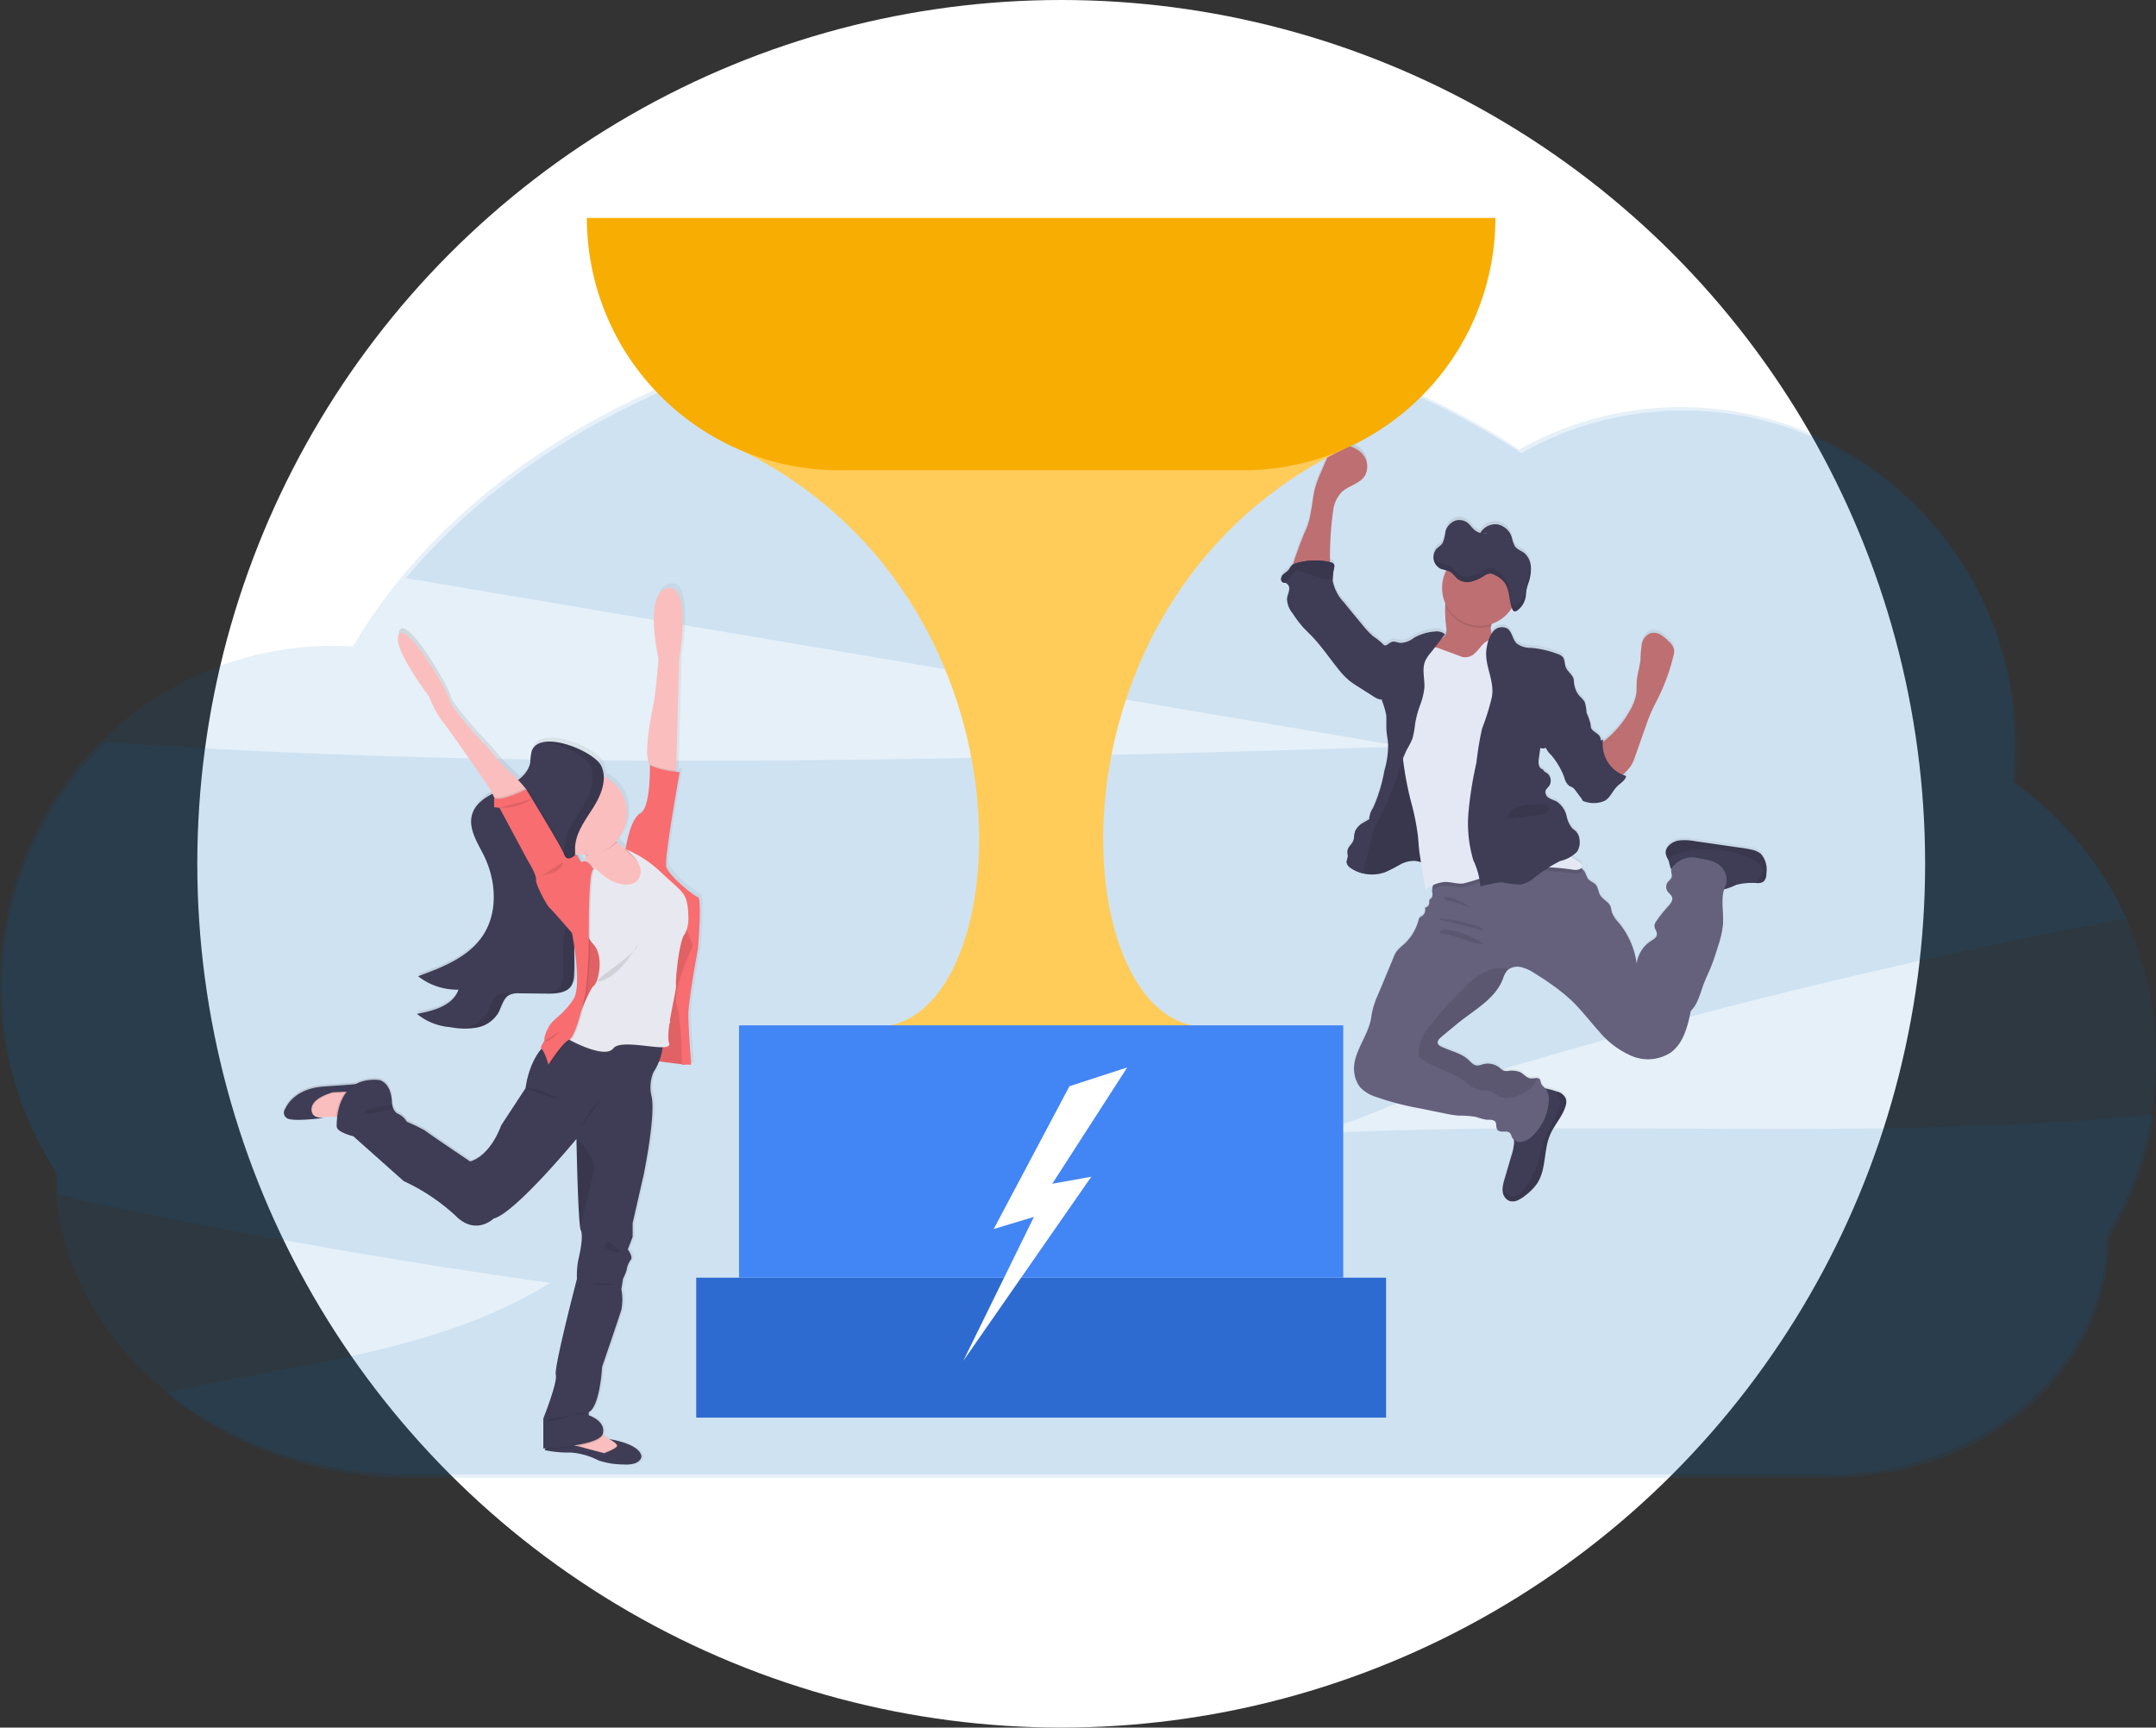 <svg xmlns="http://www.w3.org/2000/svg" xmlns:xlink="http://www.w3.org/1999/xlink" width="289.492" height="232" viewBox="0 0 289.492 232">
  <rect x="0" y="0" width="289.492" height="232" fill="#333333" stroke="none"/>
  <defs>
    <linearGradient id="linear-gradient" x1="0.609" y1="-0.197" x2="0.609" y2="0.803" gradientUnits="objectBoundingBox">
      <stop offset="0" stop-color="gray" stop-opacity="0.251"/>
      <stop offset="0.54" stop-color="gray" stop-opacity="0.122"/>
      <stop offset="1" stop-color="gray" stop-opacity="0.102"/>
    </linearGradient>
    <linearGradient id="linear-gradient-2" x1="0.126" y1="-0.131" x2="1.126" y2="-0.131" xlink:href="#linear-gradient"/>
  </defs>
  <g id="Group_20" data-name="Group 20" transform="translate(-607.508 -842)">
    <circle id="Ellipse_1" data-name="Ellipse 1" cx="116" cy="116" r="116" transform="translate(634 842)" fill="#fff"/>
    <g id="Group_14" data-name="Group 14" transform="translate(607.508 883.876)">
      <path id="Path_36" data-name="Path 36" d="M174.817,145.6c5.592-.319,12.531-4.112,17.926-5.79q9.578-2.971,19.232-5.716,33.607-9.563,67.936-16.3,3.2-.63,6.417-1.23a45.425,45.425,0,0,0-15-18.009,46.153,46.153,0,0,0,.253-4.752c0-25.087-20.049-45.425-44.789-45.425a44.075,44.075,0,0,0-21.737,5.706C187.548,42.571,164.692,35.6,139.686,35.6c-35.533,0-66.726,14.077-84.4,35.275l83.071,14.034,50.949,8.6C131.222,95.246,72.96,96.969,15.045,92.9a45.908,45.908,0,0,0-6.61,57.948h0c0,.908.038,1.809.106,2.7,1.475.423,2.9.833,4.178,1.1q30.773,6.5,61.941,10.881C59.349,174.974,40.7,176.31,23.039,180.308A51.761,51.761,0,0,0,56.006,191.7H246.581c20.636,0,37.362-14.365,37.362-32.089h0a45.6,45.6,0,0,0,6.073-16.673C251.832,146.62,213.171,143.419,174.817,145.6Z" transform="translate(-0.786 -35.119)" fill="#0668bb" opacity="0.1" style="isolation: isolate"/>
      <path id="Path_37" data-name="Path 37" d="M289.471,133.965a45.549,45.549,0,0,0-19.232-37.3,46.748,46.748,0,0,0,.253-4.75c0-25.087-20.059-45.417-44.789-45.417a44.1,44.1,0,0,0-21.739,5.7C186.453,40.674,163.6,33.7,138.589,33.7,97.914,33.7,62.9,52.16,47.376,78.631c-.863-.051-1.731-.078-2.606-.078C20.036,78.553-.02,98.89-.02,123.977a45.682,45.682,0,0,0,7.369,24.968h0c0,22.572,21.3,40.87,47.573,40.87H245.5c20.634,0,37.36-14.368,37.36-32.091h0A45.679,45.679,0,0,0,289.471,133.965Z" transform="translate(0.02 -33.7)" fill="#0668bb" opacity="0.1" style="isolation: isolate"/>
      <path id="Path_38" data-name="Path 38" d="M744.161,157.538a2.818,2.818,0,0,0-1.235-.542c-.473-.109-.956-.177-1.437-.253l-6.23-.9a7.341,7.341,0,0,0-1.908-.1,2.421,2.421,0,0,0-1.66.86,1.293,1.293,0,0,0-.289.81,2.136,2.136,0,0,0,.284.84,2.826,2.826,0,0,1,.154.372,8.548,8.548,0,0,0,.223.848.722.722,0,0,0,.106.167.317.317,0,0,1,0,.043c-.068.349.152.714.053,1.05-.086.288-.367.463-.544.7a1.057,1.057,0,0,0-.025,1.167c.19.294.534.493.633.83.129.443-.22.87-.531,1.212a18.8,18.8,0,0,0-1.584,2,1.237,1.237,0,0,0-.253.595c-.028.44.395.827.321,1.265-.058.344-.395.554-.686.759a4.267,4.267,0,0,0-2.024,3.135,10.984,10.984,0,0,0-2.45-5.567,3.981,3.981,0,0,1-.908-1.425c-.056-.22-.066-.455-.142-.668-.253-.671-1.058-.959-1.409-1.576-.253-.435-.253-.994-.567-1.377s-.807-.468-1.078-.838a5.378,5.378,0,0,1-.344-.779,1.7,1.7,0,0,0-.468-.562,1.374,1.374,0,0,0-.116-.084.4.4,0,0,0,.134-.3c0-.3-.294-.491-.549-.638-.329-.187-.65-.39-.964-.6a2.256,2.256,0,0,0,.863-.706,2.32,2.32,0,0,0,.329-1.518,1.915,1.915,0,0,0-.453-1.161c-.159-.17-.359-.291-.526-.45a3.692,3.692,0,0,1-.759-1.625,3.305,3.305,0,0,0-1.3-1.959c-.334-.195-.724-.286-1.05-.491a.917.917,0,0,1-.486-.964c.076-.253.311-.428.471-.643a1.28,1.28,0,0,0-.321-1.771c-.187-.119-.417-.223-.455-.44a.8.8,0,0,1-.587-.622,2.4,2.4,0,0,1,0-.9q.1-.706.195-1.407a.916.916,0,0,0,.7,0,6.175,6.175,0,0,0,.759.992,9.913,9.913,0,0,1,1.771,3.075,1.851,1.851,0,0,0,.666,1.073c.129.073.276.111.4.19a1.5,1.5,0,0,1,.395.4c.3.4.607.8.908,1.2l.015.061a.344.344,0,0,0,.04.1.337.337,0,0,0,.218.111,3.688,3.688,0,0,0,2.784-.1c.729-.456,1.048-1.356,1.665-1.959.438-.428,1.058-.759,1.182-1.361a4.438,4.438,0,0,1-.435-.159c.126-.127.253-.273.425-.44a5.355,5.355,0,0,0,.673-.8,5.169,5.169,0,0,0,.506-1.134q.731-2.085,1.468-4.173c.233-.658.466-1.321.759-1.961.3-.693.663-1.359.994-2.04a27.066,27.066,0,0,0,1.969-5.542,2.028,2.028,0,0,0,.078-.807,2.128,2.128,0,0,0-.719-1.093,5.271,5.271,0,0,0-1.078-.893,1.772,1.772,0,0,0-1.351-.218,1.952,1.952,0,0,0-1.2,1.518,15.924,15.924,0,0,0-.157,2.024c-.091.974-.425,1.916-.506,2.892-.043.564,0,1.136-.068,1.7a6.209,6.209,0,0,1-.759,2.1,13.566,13.566,0,0,1-3.272,4.034c-.154.129-.314.253-.466.392a2.4,2.4,0,0,1,.033-.329,1.979,1.979,0,0,0-.321.114.968.968,0,0,0-.038-.38c-.2-.6-1.1-.759-1.265-1.374a2.776,2.776,0,0,1-.043-.461,11.707,11.707,0,0,0-.547-1.518,6.489,6.489,0,0,0-.253-1.46,4.083,4.083,0,0,0-.673-.759,2.975,2.975,0,0,1-.64-1.207c-.033-.124-.063-.253-.1-.377a1.726,1.726,0,0,0-.091-.833c-.23-.572-.825-.939-1.04-1.518-.167-.45-.094-1.012-.41-1.361a1.481,1.481,0,0,0-.6-.362,13.346,13.346,0,0,0-3.611-.853,3.075,3.075,0,0,1-1.954-.587c-.579-.567-.607-1.587-1.285-2.024a1.536,1.536,0,0,0-1.905.443,2.384,2.384,0,0,0-.192.253,2.712,2.712,0,0,1-.053-1.037c0-.086.018-.175.025-.253a5.06,5.06,0,0,0,2.743-2.166v.015l.03.078c.073.185.19.362.362.382h0a.506.506,0,0,0,.314-.114,2.6,2.6,0,0,0,.42-.364q.1-.106.182-.22a2.869,2.869,0,0,0,.3-.506,3,3,0,0,0,.253-.848c.046-.294.051-.595.1-.888a5.492,5.492,0,0,1,.185-.671c.025-.073.051-.147.073-.22s.056-.172.081-.253a5.865,5.865,0,0,0,.253-1.6v-.273a2.67,2.67,0,0,0-.85-1.885c-.435-.357-1.012-.506-1.331-.989a4.708,4.708,0,0,1-.374-1.121,2.531,2.531,0,0,0-1.989-1.789,2.215,2.215,0,0,0-1.574.433h0l-.035.028h0a2.525,2.525,0,0,0-.628.7,2.089,2.089,0,0,1-.891-.506c-.253-.235-.448-.531-.7-.759a1.809,1.809,0,0,0-1.8-.38,2.154,2.154,0,0,0-1.288,1.475,5.139,5.139,0,0,1-.4,1.556c-.225.339-.595.506-.853.815a1.531,1.531,0,0,0-.319.676h0a1.842,1.842,0,0,0-.043.423h0a.772.772,0,0,0,.015.187v.03a1.327,1.327,0,0,0,.043.2h0a1.767,1.767,0,0,0,.377.693,1.665,1.665,0,0,0,.61.44,2.479,2.479,0,0,0,.294.094l.3.068.106.025a5.045,5.045,0,0,0-.142,4.456,2.018,2.018,0,0,1-.025.213,17.5,17.5,0,0,0,.132,2.983,1.6,1.6,0,0,1-.185,1.136,2.152,2.152,0,0,1-.367.326c.137-.177.276-.352.418-.526a1.8,1.8,0,0,0-1.427-.369,6.611,6.611,0,0,0-2.784.85,3.116,3.116,0,0,1-1.8.683c-.382-.043-.759-.253-1.131-.152a2.29,2.29,0,0,0-.579.344.785.785,0,0,1-.476.147,10.276,10.276,0,0,0-1.488-1.217,11.724,11.724,0,0,1-1.48-1.587c-.82-.989-1.637-1.981-2.442-2.981a5.739,5.739,0,0,1-1.493-2.824,2.774,2.774,0,0,1-.018-.321,8.164,8.164,0,0,1,.192-1.518.756.756,0,0,0,0-.367c-.076-.253-.367-.347-.617-.4h0c.033-.195.056-.395.068-.585a44.37,44.37,0,0,1,.448-6.519,4.431,4.431,0,0,1,1.05-2.245c.924-.934,2.47-1.159,3.178-2.265a2.583,2.583,0,0,0-.387-3.037,3.833,3.833,0,0,0-2.981-1.1,1.538,1.538,0,0,0-.868.233,1.845,1.845,0,0,0-.526.8l-1.086,2.639a15.933,15.933,0,0,0-.795,2.121c-.3,1.108-.372,2.277-.612,3.4a8.829,8.829,0,0,1-.858,2.725c-.339.891-.706,1.771-1.012,2.68-.076.228-.342.9-.506,1.518a.922.922,0,0,0-.172.129,4.557,4.557,0,0,0-.359.534c-.23.3-.6.466-.858.759s-.306.833.046.979a1.025,1.025,0,0,0,.22.048.831.831,0,0,1,.137.023.857.857,0,0,1,.473.979c-.056.395-.253.759-.286,1.154a3.115,3.115,0,0,0,.736,1.936,16.688,16.688,0,0,0,1.351,1.819c.357.4.759.759,1.119,1.144,1.369,1.407,2.457,3.052,3.687,4.58a10.138,10.138,0,0,0,1.5,1.574,11.325,11.325,0,0,0,1.136.782l2.115,1.341a2.316,2.316,0,0,0,.8.377,1.064,1.064,0,0,0,.283,0c.013.063.023.124.038.187a11.148,11.148,0,0,1,.567,1.941c.041.676-.02,1.366.028,2.05.046.63.185,1.265.22,1.885a12.114,12.114,0,0,1-.506,3.543A21.134,21.134,0,0,1,692.1,151.4a2.944,2.944,0,0,0-.506,1.351.7.7,0,0,0,.015.177h0l-.38.215c-.111.063-.223.127-.324.192a2.708,2.708,0,0,0-1.192,1.2c-.159.438-.086.939-.278,1.364a.6.6,0,0,1-.03.056c-.2.395-.6.688-.7,1.121h0c-.068.331.063.683,0,1.012v.013a3.654,3.654,0,0,0-.137.506.6.6,0,0,0,.015.167.963.963,0,0,0,.3.493,2.025,2.025,0,0,0,.3.235q.162.106.334.2l.066.035c.1.051.192.1.291.144l.066.028c.114.051.23.1.347.137l.081.025c.091.03.185.058.278.081l.063.02.058.013.253.053.094.018q.167.028.342.046h.1c.086,0,.169.013.253.015h.463a2.833,2.833,0,0,0,.357-.033h.038c.106-.015.213-.033.319-.056l.081-.018c.1-.023.2-.046.3-.076l.053-.015c.119-.035.238-.073.354-.119a9.288,9.288,0,0,0,1.169-.579c.253-.139.506-.281.759-.41a5.861,5.861,0,0,1,.577-.253,3.256,3.256,0,0,1,1.518-.253,5.965,5.965,0,0,1,.759.154v.084q.309,1.822.61,3.644a7.418,7.418,0,0,1,1.048-.63,2.325,2.325,0,0,0-.134.569,2.265,2.265,0,0,0,0,.453.983.983,0,0,1-.071.7c-.089.116-.253.182-.3.314a1.069,1.069,0,0,0-.025.412.658.658,0,0,1-.6.612.962.962,0,0,1-.382,1.129,1.332,1.332,0,0,0-.294.192.874.874,0,0,0-.169.382,6.763,6.763,0,0,1-1.981,3.257,6.368,6.368,0,0,0-.979.957,4.367,4.367,0,0,0-.443.873q-1.012,2.475-2.055,4.952a10.993,10.993,0,0,0-.881,2.857c-.3,2.728-2.733,5.041-2.277,7.748a3.8,3.8,0,0,0,.79,1.85,4.657,4.657,0,0,0,2.024,1.242,36.859,36.859,0,0,0,6.058,1.592l3.219.66a14.073,14.073,0,0,0,1.918.3,12.556,12.556,0,0,1,2.331.177,7.235,7.235,0,0,0,1.4.372c.415.023.926-.066,1.172.273s.056.787.289,1.088c.375.478,1.288,0,1.7.45a2.093,2.093,0,0,1,.253.559,1.017,1.017,0,0,0,.253.319,2.131,2.131,0,0,1,.03.433,7.464,7.464,0,0,1-.364,1.726q-.455,1.541-.908,3.085a6.817,6.817,0,0,0-.253,1.113,2.688,2.688,0,0,0,0,.552,1.515,1.515,0,0,0,.909,1.318,1.664,1.664,0,0,0,1.23-.152,5.449,5.449,0,0,0,1.012-.683,6.908,6.908,0,0,0,1.46-1.5c1.265-1.893.855-4.454,1.744-6.546.589-1.4,1.738-2.53,2.12-4a1.6,1.6,0,0,0,.03-.865,1.794,1.794,0,0,0-1.2-.977h-.023a10.368,10.368,0,0,0-1.265-.362c-.106-.023-.215-.04-.324-.058a1.984,1.984,0,0,1-.559-.729,1.7,1.7,0,0,0-.119-.438.456.456,0,0,0-.364-.2c-.253-.025-.592.066-.868.046-.564-.04-.939-.595-1.445-.85a2.951,2.951,0,0,0-1.594-.154,1.473,1.473,0,0,1-.577-.035,2.168,2.168,0,0,1-.607-.418,2.546,2.546,0,0,0-2.229-.448,2.424,2.424,0,0,1-.759.172c-.494-.028-.843-.468-1.207-.8-1-.913-2.417-1.154-3.626-1.754a.826.826,0,0,1-.435-.375c-.139-.344.175-.688.458-.924l2.08-1.728c2.277-1.893,5.124-3.317,6.182-6.093a3.526,3.526,0,0,1,.506-1.04,1.417,1.417,0,0,1,.281-.253,2.126,2.126,0,0,1,1.556-.3,5.257,5.257,0,0,1,1.832.8q1.359.823,2.644,1.771a23.393,23.393,0,0,1,2.417,1.984c1.328,1.265,2.434,2.766,3.672,4.13a11.8,11.8,0,0,0,4.37,3.29,5.624,5.624,0,0,0,5.271-.471c1.7-1.265,2.25-3.528,2.68-5.6.949-.916,1.235-2.31,1.7-3.543.291-.782.663-1.518.977-2.3.375-.916.668-1.862.962-2.806a13.486,13.486,0,0,0,.673-2.928c.121-1.576-.3-3.254.142-4.735a17.442,17.442,0,0,0,1.69-.65,8.376,8.376,0,0,1,2.677-.23h.058a1.381,1.381,0,0,0,.891-.21,1.418,1.418,0,0,0,.367-1.078A3.29,3.29,0,0,0,744.161,157.538ZM707.5,114.373a1.881,1.881,0,0,1-.64.046Z" transform="translate(-507.738 -85.103)" fill="url(#linear-gradient)"/>
      <path id="Path_39" data-name="Path 39" d="M765.658,190.907a2.786,2.786,0,0,1-1.053.559l-1.794.643a6.684,6.684,0,0,1-3.019.574c-.574-.071-3.037-.433-3.409-.881-.567-.693,1.419-1.713,2.1-2.3a2.874,2.874,0,0,0,.425-.375,1.526,1.526,0,0,0,.185-1.131,17.45,17.45,0,0,1-.132-2.978,5.933,5.933,0,0,1,.1-.706c.253-1.164,1.336-.739,2.191-.43a17.139,17.139,0,0,1,2.973,1.288,2.133,2.133,0,0,1,.734.622,3.163,3.163,0,0,1,.165,2.024,1.9,1.9,0,0,0,.3,1.488,3.827,3.827,0,0,1,.478.506A.949.949,0,0,1,765.658,190.907Z" transform="translate(-564.902 -145.629)" fill="#be6f72"/>
      <path id="Path_40" data-name="Path 40" d="M688.017,113.585c.253-1.121.309-2.277.612-3.388a15.851,15.851,0,0,1,.795-2.113l1.116-2.6a1.835,1.835,0,0,1,.526-.8,1.557,1.557,0,0,1,.868-.233,3.867,3.867,0,0,1,2.981,1.1,2.555,2.555,0,0,1,.387,3.019c-.709,1.106-2.255,1.328-3.178,2.26a4.425,4.425,0,0,0-1.05,2.239,44.13,44.13,0,0,0-.448,6.5,2.155,2.155,0,0,1-.759,1.8,2.216,2.216,0,0,1-1.134.22l-1.66.028c-.278,0-1.288.175-1.473-.035-.324-.367.415-2.194.549-2.6.3-.9.666-1.784,1.012-2.672A8.887,8.887,0,0,0,688.017,113.585Z" transform="translate(-512.044 -86.545)" fill="#be6f72"/>
      <path id="Path_41" data-name="Path 41" d="M805.783,447.984c-.382,1.463-1.531,2.6-2.12,4-.888,2.088-.488,4.641-1.744,6.529a6.9,6.9,0,0,1-1.46,1.506,5.421,5.421,0,0,1-1.012.681,1.664,1.664,0,0,1-1.23.152,1.514,1.514,0,0,1-.909-1.316,2.663,2.663,0,0,1,0-.549,6.807,6.807,0,0,1,.253-1.111q.455-1.536.908-3.077a7.451,7.451,0,0,0,.364-1.721c.033-.638-.372-1.468-.2-2.062.078-.268.372-.506.506-.731a4.232,4.232,0,0,0,.435-1.035,6.435,6.435,0,0,1,.784-2.055,4.825,4.825,0,0,1,.987-.924,2.611,2.611,0,0,1,.941-.529,2.306,2.306,0,0,1,1.012.048,9.928,9.928,0,0,1,1.265.359h.023a1.771,1.771,0,0,1,1.2.974A1.59,1.59,0,0,1,805.783,447.984Z" transform="translate(-595.535 -341.446)" fill="#3f3d56"/>
      <path id="Path_42" data-name="Path 42" d="M897.345,318.576a1.4,1.4,0,0,1-.367,1.075,1.381,1.381,0,0,1-.891.21h-.068a8.53,8.53,0,0,0-2.677.23,10.127,10.127,0,0,1-1.926.688,4.7,4.7,0,0,1-2.639-.85,26.21,26.21,0,0,0-2.4-1.139c-.536-.22-1.632-.362-1.89-.949q-.132-.417-.223-.845a2.826,2.826,0,0,0-.154-.372,2.139,2.139,0,0,1-.283-.838,1.293,1.293,0,0,1,.288-.81,2.428,2.428,0,0,1,1.657-.853,7.34,7.34,0,0,1,1.908.1l6.23.9a14.568,14.568,0,0,1,1.437.253,2.817,2.817,0,0,1,1.235.541A3.2,3.2,0,0,1,897.345,318.576Z" transform="translate(-660.174 -243.148)" fill="#3f3d56"/>
      <path id="Path_43" data-name="Path 43" d="M768.356,326.63c-.759,1.6-.213,3.5-.349,5.268a13.422,13.422,0,0,1-.673,2.92c-.294.941-.587,1.885-.961,2.8-.314.759-.686,1.518-.977,2.293-.463,1.235-.759,2.624-1.7,3.543-.43,2.07-.977,4.332-2.68,5.587a5.609,5.609,0,0,1-5.271.471,11.793,11.793,0,0,1-4.37-3.29c-1.237-1.364-2.343-2.849-3.672-4.12a23,23,0,0,0-2.422-1.981q-1.285-.934-2.644-1.756a5.3,5.3,0,0,0-1.832-.8,2.126,2.126,0,0,0-1.556.3,1.407,1.407,0,0,0-.281.253,3.484,3.484,0,0,0-.506,1.037c-1.063,2.768-3.915,4.19-6.192,6.078l-2.08,1.723c-.283.235-.6.579-.458.921a.826.826,0,0,0,.435.375c1.21.6,2.629.838,3.626,1.749.364.334.714.774,1.207.8a2.425,2.425,0,0,0,.759-.17,2.553,2.553,0,0,1,2.229.445,2.167,2.167,0,0,0,.607.418,1.474,1.474,0,0,0,.577.035,3.08,3.08,0,0,1,1.594.154c.483.24.881.807,1.445.848.276.02.6-.071.868-.046a.455.455,0,0,1,.364.2,1.677,1.677,0,0,1,.119.435c.1.357.453.574.681.868a2.4,2.4,0,0,1,.364,1.632,6.964,6.964,0,0,1-2.217,4.661,2.744,2.744,0,0,1-1.364.759,1.265,1.265,0,0,1-1.351-.6,2.078,2.078,0,0,0-.253-.557c-.407-.448-1.321.028-1.7-.45-.233-.3-.066-.777-.288-1.086s-.759-.253-1.172-.271a7.425,7.425,0,0,1-1.4-.372,12.567,12.567,0,0,0-2.331-.177,14.068,14.068,0,0,1-1.918-.3l-3.219-.658a38.148,38.148,0,0,1-6.058-1.587,4.875,4.875,0,0,1-2.024-1.24,3.8,3.8,0,0,1-.789-1.847c-.458-2.7,1.971-5.008,2.277-7.728a10.844,10.844,0,0,1,.881-2.849q1.03-2.47,2.055-4.942a4.407,4.407,0,0,1,.43-.876,6.361,6.361,0,0,1,.979-.954,6.741,6.741,0,0,0,1.981-3.249.875.875,0,0,1,.17-.382,1.409,1.409,0,0,1,.294-.19.962.962,0,0,0,.382-1.126.658.658,0,0,0,.6-.612,1.055,1.055,0,0,1,.025-.41c.061-.132.213-.2.3-.314a.978.978,0,0,0,.071-.693,2.256,2.256,0,0,1,0-.453,2.326,2.326,0,0,1,.678-1.414c.6-.595,1.465-.44,2.3-.582a13.172,13.172,0,0,0,2.429-.777,23.866,23.866,0,0,1,6.86-1.587,14.98,14.98,0,0,1,6.928,1.1,3.94,3.94,0,0,1,.893.506,1.7,1.7,0,0,1,.468.559,5.212,5.212,0,0,0,.344.777c.271.369.782.488,1.078.838s.321.939.567,1.372c.352.617,1.167.9,1.41,1.574.076.213.086.445.142.666a3.806,3.806,0,0,0,.909,1.422,10.935,10.935,0,0,1,2.449,5.567,4.235,4.235,0,0,1,2.024-3.128c.291-.19.628-.4.686-.744.073-.435-.349-.822-.321-1.265a1.238,1.238,0,0,1,.253-.592,18.709,18.709,0,0,1,1.584-1.991c.311-.342.66-.759.531-1.21-.1-.337-.443-.534-.633-.828a1.053,1.053,0,0,1,.025-1.164c.177-.24.458-.415.544-.7.1-.337-.121-.7-.053-1.048a1.3,1.3,0,0,1,.521-.676,3.188,3.188,0,0,1,3.252-.8c1.184.164,2.513.418,3.181,1.409A2.4,2.4,0,0,1,768.356,326.63Z" transform="translate(-536.66 -249.582)" fill="#65617d"/>
      <path id="Path_44" data-name="Path 44" d="M897.323,318.576a1.4,1.4,0,0,1-.367,1.075,1.381,1.381,0,0,1-.891.21H896c.1-.526.744-.827.855-1.361a1.2,1.2,0,0,0-.278-.919,4.561,4.561,0,0,0-2.277-1.432,15.086,15.086,0,0,0-7.607-.569,7.665,7.665,0,0,0-2,.615,6.478,6.478,0,0,0-.607.43,2.141,2.141,0,0,1-.283-.838,1.294,1.294,0,0,1,.288-.81,2.427,2.427,0,0,1,1.657-.853,7.341,7.341,0,0,1,1.908.1l6.23.9a14.577,14.577,0,0,1,1.437.253,2.818,2.818,0,0,1,1.235.541A3.178,3.178,0,0,1,897.323,318.576Z" transform="translate(-660.151 -243.148)" opacity="0.1" style="isolation: isolate"/>
      <path id="Path_45" data-name="Path 45" d="M805.783,449.312c-.382,1.463-1.531,2.6-2.12,4-.888,2.088-.488,4.641-1.744,6.529a6.9,6.9,0,0,1-1.46,1.506,5.424,5.424,0,0,1-1.012.681,1.664,1.664,0,0,1-1.23.152,1.514,1.514,0,0,1-.909-1.316,2.663,2.663,0,0,1,0-.549l.015.04c.22.531.579,1.088,1.146,1.182a1.551,1.551,0,0,0,1.169-.412,7.226,7.226,0,0,0,1.784-2.634,10.972,10.972,0,0,0,.855-2.184c.1-.43.149-.87.253-1.3.481-2.09,2.118-3.8,2.48-5.914a1.454,1.454,0,0,0,.02-.443,2.234,2.234,0,0,0-.218-.552,2.727,2.727,0,0,1-.192-.612,1.771,1.771,0,0,1,1.2.974A1.592,1.592,0,0,1,805.783,449.312Z" transform="translate(-595.535 -342.774)" opacity="0.1" style="isolation: isolate"/>
      <path id="Path_46" data-name="Path 46" d="M768.664,396.721a3.665,3.665,0,0,1-1.141,1.559,5.566,5.566,0,0,1-2.457,1.063,2.447,2.447,0,0,1-1.265-.015c-.562-.195-.967-.721-1.541-.873a10.535,10.535,0,0,0-1.265-.073,4.49,4.49,0,0,1-1.928-1.129c-1.845-1.387-4.266-1.835-6.111-3.221a.565.565,0,0,1-.2-.2.609.609,0,0,1-.038-.286,5.82,5.82,0,0,1,.554-2.432,8.492,8.492,0,0,1,1.043-1.485,45.07,45.07,0,0,1,5.291-5.772,8.019,8.019,0,0,1,2.784-1.708,4.173,4.173,0,0,1,2.439-.046,1.405,1.405,0,0,0-.281.253,3.485,3.485,0,0,0-.506,1.037c-1.065,2.771-3.917,4.193-6.195,6.081l-2.08,1.723c-.283.235-.6.58-.458.921a.827.827,0,0,0,.435.375c1.21.6,2.629.838,3.626,1.749.364.334.714.774,1.207.8a2.424,2.424,0,0,0,.759-.17,2.553,2.553,0,0,1,2.229.445,2.168,2.168,0,0,0,.607.418,1.473,1.473,0,0,0,.577.035,3.081,3.081,0,0,1,1.594.154c.483.24.881.807,1.445.848C768.072,396.787,768.4,396.691,768.664,396.721Z" transform="translate(-562.238 -293.812)" opacity="0.1" style="isolation: isolate"/>
      <path id="Path_47" data-name="Path 47" d="M716.864,277.343a2.687,2.687,0,0,0-1.189,1.194c-.162.438-.086.939-.281,1.364s-.633.721-.729,1.177c-.068.331.066.681,0,1.012a4.407,4.407,0,0,0-.139.526c-.025.377.3.683.615.893a5.137,5.137,0,0,0,4.6.506,20.757,20.757,0,0,0,1.933-.989,3.822,3.822,0,0,1,2.083-.506c.418.046.817.2,1.235.253a1.3,1.3,0,0,0,1.156-.344,1.44,1.44,0,0,0,.253-.6,8.962,8.962,0,0,0-.142-4.259c-.334-1.4-.84-2.74-1.2-4.13a18.947,18.947,0,0,0-.87-3.059,4.014,4.014,0,0,0-2.128-2.252.4.4,0,0,0-.253-.033.43.43,0,0,0-.164.121,7.78,7.78,0,0,0-1.736,2.92c-.4,1.212-.506,2.5-.871,3.715a3.8,3.8,0,0,1-.759,1.571A8.672,8.672,0,0,1,716.864,277.343Z" transform="translate(-533.711 -208.778)" fill="#3f3d56"/>
      <path id="Path_48" data-name="Path 48" d="M726.422,281.769a1.477,1.477,0,0,1-.266.6,1.283,1.283,0,0,1-1.156.342c-.415-.051-.815-.2-1.232-.253a3.816,3.816,0,0,0-2.083.506c-.648.324-1.265.726-1.936.987a5.108,5.108,0,0,1-3.069.175,4.948,4.948,0,0,1-1.518-.668,1.089,1.089,0,0,1-.615-.893,4.367,4.367,0,0,1,.139-.524c.066-.332-.066-.681,0-1.012.1-.455.536-.759.729-1.179s.119-.924.278-1.361a2.7,2.7,0,0,1,1.192-1.2,9.092,9.092,0,0,0,1.437-.926,1.417,1.417,0,0,0,.134-.187,4.556,4.556,0,0,0,.6-1.394c.372-1.22.473-2.5.868-3.717a7.8,7.8,0,0,1,1.739-2.918.38.38,0,0,1,.162-.121.4.4,0,0,1,.253.03,4.044,4.044,0,0,1,2.128,2.255,19.941,19.941,0,0,1,.87,3.057c.354,1.389.863,2.738,1.2,4.132A9,9,0,0,1,726.422,281.769Z" transform="translate(-533.726 -208.724)" opacity="0.1" style="isolation: isolate"/>
      <path id="Path_49" data-name="Path 49" d="M773.024,187.834a5.061,5.061,0,0,1-6.164-2.784,5.957,5.957,0,0,1,.1-.706c.253-1.164,1.336-.739,2.191-.43a17.139,17.139,0,0,1,2.973,1.288,2.134,2.134,0,0,1,.734.622A3.117,3.117,0,0,1,773.024,187.834Z" transform="translate(-572.803 -145.651)" opacity="0.1" style="isolation: isolate"/>
      <ellipse id="Ellipse_15" data-name="Ellipse 15" cx="5.061" cy="5.061" rx="5.061" ry="5.061" transform="translate(193.632 32.046)" fill="#be6f72"/>
      <path id="Path_50" data-name="Path 50" d="M780.1,324.529c0,.42-.569.554-.992.531a32.038,32.038,0,0,0-4.507-.38c-1.9.172-3.646,1.222-5.552,1.318a16.822,16.822,0,0,0-2.2.063c-.936.175-1.771.744-2.725.825-.828.071-1.645-.24-2.472-.208a3.971,3.971,0,0,0-1.652.471,2.326,2.326,0,0,1,.678-1.415c.6-.595,1.465-.44,2.3-.582a13.177,13.177,0,0,0,2.429-.777,23.863,23.863,0,0,1,6.86-1.587,14.975,14.975,0,0,1,6.926,1.1,3.937,3.937,0,0,1,.893.506A.394.394,0,0,1,780.1,324.529Z" transform="translate(-567.679 -249.602)" opacity="0.1" style="isolation: isolate"/>
      <path id="Path_51" data-name="Path 51" d="M751.639,209.707l-2.05-.759-.865-.319a4.187,4.187,0,0,0-1.1-.294,2.809,2.809,0,0,0-2.454,1.427,7.711,7.711,0,0,0-.9,2.827q-.349,2.009-.592,4.034a26.364,26.364,0,0,0-.266,3.679,43.588,43.588,0,0,0,1.45,9.272,32.614,32.614,0,0,1,.807,4.112c.061.572.089,1.146.149,1.721.066.645.172,1.283.278,1.923l.61,3.636a4.807,4.807,0,0,1,2.556-1.04c.827-.03,1.647.278,2.472.207a28.241,28.241,0,0,0,2.725-.822,16.412,16.412,0,0,1,2.207-.063c1.9-.1,3.651-1.149,5.549-1.318a30.48,30.48,0,0,1,4.509.377c.42.025.99-.109.99-.531,0-.294-.294-.488-.549-.635a27.109,27.109,0,0,1-3.429-2.447,11.577,11.577,0,0,1-2.695-2.667c-1.652-2.568-1.086-6.043-2.5-8.753-1.146-2.2,0-5.086,0-7.569a11.513,11.513,0,0,0-.969-5.666l-.984-2.493a.407.407,0,0,0-.116-.19.387.387,0,0,0-.225-.068,2.374,2.374,0,0,0-1.635.524c-.463.377-.759.919-1.215,1.311A1.849,1.849,0,0,1,751.639,209.707Z" transform="translate(-555.287 -163.358)" fill="#e3e8f4"/>
      <path id="Path_52" data-name="Path 52" d="M781.531,203.579a4.489,4.489,0,0,1,.8-1.956,1.538,1.538,0,0,1,1.906-.44c.678.44.706,1.458,1.285,2.024a3.119,3.119,0,0,0,1.954.587,13.242,13.242,0,0,1,3.611.85,1.478,1.478,0,0,1,.6.359c.316.359.253.911.41,1.359.215.577.81.944,1.04,1.518a3.028,3.028,0,0,1-.213,2.007c-.382,1.177-.622,2.4-.995,3.581a7.971,7.971,0,0,1-1.771,3.236c-.385.395-.957.759-1.463.524l-.195,1.4a2.381,2.381,0,0,0,0,.9.8.8,0,0,0,.587.622c.038.218.268.321.456.44a1.265,1.265,0,0,1,.33,1.759l-.009.013c-.159.215-.395.385-.471.64a.91.91,0,0,0,.486.962c.329.2.716.3,1.05.491a3.265,3.265,0,0,1,1.3,1.951,3.617,3.617,0,0,0,.759,1.622c.167.159.367.281.526.448a1.922,1.922,0,0,1,.453,1.162,2.306,2.306,0,0,1-.329,1.518,4.587,4.587,0,0,1-2.277,1.265,19.189,19.189,0,0,0-3.634,2.379,3.878,3.878,0,0,1-1.658.779,14.517,14.517,0,0,1-2.452-.286,6.083,6.083,0,0,0-1.463.192l-1.518.329a9.845,9.845,0,0,0-.929-3.477,17.278,17.278,0,0,1-.648-6.579,51.537,51.537,0,0,1,1.058-6.564,41.844,41.844,0,0,1,.759-4.58,30.193,30.193,0,0,0,1.323-4.261C782.589,207.965,780.989,205.938,781.531,203.579Z" transform="translate(-581.871 -158.668)" fill="#3f3d56"/>
      <path id="Path_53" data-name="Path 53" d="M823.129,228.609a2.78,2.78,0,0,1,.291.822,2.969,2.969,0,0,0,.64,1.2,4.15,4.15,0,0,1,.673.759,5.671,5.671,0,0,1,.253,1.458,11.688,11.688,0,0,1,.547,1.518,2.789,2.789,0,0,0,.043.461c.165.612,1.065.759,1.265,1.372.134.4-.1.83-.053,1.248a1.1,1.1,0,0,1,.023.395.8.8,0,0,1-.288.369,5.819,5.819,0,0,0-1.665,2.963,16.859,16.859,0,0,0-.382,3.424l-.989-1.308a1.507,1.507,0,0,0-.395-.4c-.127-.076-.273-.114-.4-.19a1.83,1.83,0,0,1-.665-1.068,9.871,9.871,0,0,0-1.771-3.067,3.346,3.346,0,0,1-.959-1.564,2.88,2.88,0,0,1,.046-.845,14.412,14.412,0,0,1,1.331-4.826c.377-.688.865-1.311,1.227-2.009C822.14,228.857,822.481,227.653,823.129,228.609Z" transform="translate(-611.958 -179.02)" fill="#3f3d56"/>
      <path id="Path_54" data-name="Path 54" d="M693.939,183.464a1.157,1.157,0,0,1-.157.607.8.8,0,0,1-.8.253,2.312,2.312,0,0,1-.8-.374l-2.115-1.339a11.706,11.706,0,0,1-1.136-.779,10.161,10.161,0,0,1-1.5-1.571c-1.23-1.518-2.318-3.166-3.687-4.555-.372-.38-.759-.744-1.118-1.141a16.624,16.624,0,0,1-1.351-1.817,3.1,3.1,0,0,1-.736-1.931c.041-.395.23-.759.286-1.151a.856.856,0,0,0-.473-.977.832.832,0,0,0-.137-.023,1.026,1.026,0,0,1-.22-.048c-.352-.147-.3-.691-.045-.977s.628-.445.858-.759a4.566,4.566,0,0,1,.359-.534,1.37,1.37,0,0,1,.59-.3,9.125,9.125,0,0,1,4.492-.17c.253.056.542.157.617.4a.739.739,0,0,1,0,.364,8.17,8.17,0,0,0-.192,1.518,2.741,2.741,0,0,0,.018.319,5.724,5.724,0,0,0,1.493,2.819c.8,1,1.622,1.986,2.442,2.973a11.693,11.693,0,0,0,1.48,1.582,8.442,8.442,0,0,1,1.556,1.3,2.84,2.84,0,0,1,.253,1.554A34.474,34.474,0,0,1,693.939,183.464Z" transform="translate(-507.731 -132.282)" fill="#3f3d56"/>
      <path id="Path_55" data-name="Path 55" d="M850.4,222.678a5.31,5.31,0,0,0,.673-.8,5.253,5.253,0,0,0,.506-1.131l1.468-4.163c.233-.658.466-1.318.759-1.959.3-.691.663-1.356.995-2.024a26.987,26.987,0,0,0,1.966-5.5,2.041,2.041,0,0,0,.078-.807,2.122,2.122,0,0,0-.719-1.091,5.264,5.264,0,0,0-1.078-.891,1.771,1.771,0,0,0-1.351-.218,1.953,1.953,0,0,0-1.2,1.518,15.851,15.851,0,0,0-.157,2.024c-.091.972-.425,1.911-.506,2.885-.043.564,0,1.134-.068,1.7a6.2,6.2,0,0,1-.759,2.093,13.585,13.585,0,0,1-3.272,4.023,5.256,5.256,0,0,0-.982.944,3.077,3.077,0,0,0-.473,1.179,2.715,2.715,0,0,0,.2,1.916,2.812,2.812,0,0,0,1.961,1.169C849.467,223.753,849.7,223.4,850.4,222.678Z" transform="translate(-632.059 -160.939)" fill="#be6f72"/>
      <path id="Path_56" data-name="Path 56" d="M766.848,146a2.361,2.361,0,0,1,2.293-1.242,2.531,2.531,0,0,1,1.989,1.786,4.619,4.619,0,0,0,.374,1.118c.314.488.9.63,1.331.984a2.665,2.665,0,0,1,.85,1.883,5.7,5.7,0,0,1-.337,2.128,6.757,6.757,0,0,0-.253.891c-.051.294-.056.592-.1.886a2.885,2.885,0,0,1-1.162,1.916.506.506,0,0,1-.314.114c-.2-.023-.319-.253-.392-.461-.4-1.161-.306-2.581-1.048-3.507a3.837,3.837,0,0,0-1.2-.893,1.549,1.549,0,0,0-.612-.23,1.612,1.612,0,0,0-.886.324,5.514,5.514,0,0,1-1.751.774,2.15,2.15,0,0,1-1.809-.39c-.349-.288-.6-.721-.992-.946a7.64,7.64,0,0,0-1.174-.367,1.738,1.738,0,0,1-.7-2.652c.253-.3.628-.476.853-.812a5.125,5.125,0,0,0,.4-1.554,2.138,2.138,0,0,1,1.288-1.47,1.809,1.809,0,0,1,1.8.377c.253.228.456.521.7.759a2.025,2.025,0,0,0,1.873.506" transform="translate(-568.125 -116.223)" fill="#3f3d56"/>
      <path id="Path_57" data-name="Path 57" d="M800.769,295.866a.982.982,0,0,0-.268,1.073,23.7,23.7,0,0,0,2.943-.423c.688-.1,1.9-.051,2.359-.681.825-1.116-1.731-.868-2.2-.827A4.822,4.822,0,0,0,800.769,295.866Z" transform="translate(-597.886 -228.846)" opacity="0.1" style="isolation: isolate"/>
      <path id="Path_58" data-name="Path 58" d="M686.911,166.659a8.144,8.144,0,0,0-.192,1.518,4.422,4.422,0,0,1-2.277-.352l-2.093-.714a.6.6,0,0,0-.8.149,17.745,17.745,0,0,1-1.265,1.4,1.026,1.026,0,0,1-.22-.048c-.352-.147-.3-.691-.046-.977s.628-.445.858-.759a4.558,4.558,0,0,1,.359-.534,1.37,1.37,0,0,1,.59-.3,9.125,9.125,0,0,1,4.492-.17c.253.056.542.157.617.4A.742.742,0,0,1,686.911,166.659Z" transform="translate(-507.783 -132.282)" fill="#3f3d56"/>
      <path id="Path_59" data-name="Path 59" d="M686.911,166.659a8.144,8.144,0,0,0-.192,1.518,4.422,4.422,0,0,1-2.277-.352l-2.093-.714a.6.6,0,0,0-.8.149,17.745,17.745,0,0,1-1.265,1.4,1.026,1.026,0,0,1-.22-.048c-.352-.147-.3-.691-.046-.977s.628-.445.858-.759a4.558,4.558,0,0,1,.359-.534,1.37,1.37,0,0,1,.59-.3,9.125,9.125,0,0,1,4.492-.17c.253.056.542.157.617.4A.742.742,0,0,1,686.911,166.659Z" transform="translate(-507.783 -132.282)" opacity="0.1" style="isolation: isolate"/>
      <path id="Path_60" data-name="Path 60" d="M768.7,356.475a1.263,1.263,0,0,1,.883.663l-2.93-.744-1.518-.387c-.268-.068-1.23-.147-1.407-.357-.253-.309.645-.1.807-.073.491.073.982.149,1.47.238C766.927,355.979,767.812,356.25,768.7,356.475Z" transform="translate(-570.43 -274.058)" opacity="0.1" style="isolation: isolate"/>
      <path id="Path_61" data-name="Path 61" d="M769.943,363.626a5.48,5.48,0,0,0-1.291-.223c-.456-.109-.9-.253-1.351-.392-.909-.3-1.809-.633-2.743-.85-.172-.038-.759-.048-.731-.266s.587-.294.726-.3a7.175,7.175,0,0,1,2.629.6A11.6,11.6,0,0,1,769.943,363.626Z" transform="translate(-570.537 -278.614)" opacity="0.1" style="isolation: isolate"/>
      <path id="Path_62" data-name="Path 62" d="M769.889,345.651a19.428,19.428,0,0,0-2.728-.941,1.11,1.11,0,0,1-.7-.213.821.821,0,0,1-.225-.4,4.714,4.714,0,0,1,1.966.493,6.193,6.193,0,0,1,.921.491C769.34,345.205,769.659,345.577,769.889,345.651Z" transform="translate(-572.34 -265.546)" opacity="0.1" style="isolation: isolate"/>
      <path id="Path_63" data-name="Path 63" d="M841.361,260.72a4.426,4.426,0,0,0,3.1,4.891c-.124.6-.744.931-1.182,1.359-.618.6-.936,1.5-1.665,1.953a3.714,3.714,0,0,1-2.783.1.339.339,0,0,1-.218-.114.315.315,0,0,1-.041-.1,6.512,6.512,0,0,1-.192-3.441,11.241,11.241,0,0,1,1.346-2.616C840.215,261.9,840.261,261,841.361,260.72Z" transform="translate(-626.109 -203.273)" fill="#3f3d56"/>
      <path id="Path_64" data-name="Path 64" d="M726.39,203.355a6.58,6.58,0,0,0-2.784.848,3.112,3.112,0,0,1-1.8.681c-.382-.043-.759-.253-1.131-.152a2.22,2.22,0,0,0-.579.344.655.655,0,0,1-.638.1l-.253,3.5a12.838,12.838,0,0,0,.129,3.988,11.187,11.187,0,0,1,.567,1.938c.041.673-.02,1.364.028,2.045.046.63.185,1.25.22,1.88a11.959,11.959,0,0,1-.506,3.525,20.972,20.972,0,0,1-1.518,4.993,2.946,2.946,0,0,0-.506,1.349.686.686,0,0,0,.015.177c-.253.139-.489.271-.7.407a2.7,2.7,0,0,0-1.192,1.2c-.159.438-.086.939-.278,1.361s-.633.724-.729,1.179c-.068.332.063.681,0,1.012a4.358,4.358,0,0,0-.139.524,1.1,1.1,0,0,0,.615.893,4.95,4.95,0,0,0,1.518.668l1.511-6h0a48.356,48.356,0,0,0,3.424-7.963,17.121,17.121,0,0,1,.989-2.622,12.341,12.341,0,0,0,.759-1.488,11.222,11.222,0,0,0,.364-2,14,14,0,0,1,.595-2.31,9.915,9.915,0,0,0,.645-2.475c.083-1.22-.359-2.508.111-3.636a4.841,4.841,0,0,1,.772-1.161c.653-.8,1.247-1.637,1.9-2.437A1.756,1.756,0,0,0,726.39,203.355Z" transform="translate(-533.763 -160.418)" fill="#3f3d56"/>
      <g id="Group_12" data-name="Group 12" transform="translate(192.481 28.941)" opacity="0.1">
        <path id="Path_65" data-name="Path 65" d="M788.352,148.07l-.316.023-.035.025A1.876,1.876,0,0,0,788.352,148.07Z" transform="translate(-781.074 -148.07)"/>
        <path id="Path_66" data-name="Path 66" d="M773.7,164a6.827,6.827,0,0,1-.324,1.478,6.786,6.786,0,0,0-.253.891c-.051.294-.056.592-.1.886a2.885,2.885,0,0,1-1.161,1.916.506.506,0,0,1-.314.114c-.2-.023-.319-.253-.392-.461-.4-1.161-.306-2.581-1.048-3.507a3.838,3.838,0,0,0-1.2-.893,1.548,1.548,0,0,0-.612-.23,1.612,1.612,0,0,0-.886.324,5.515,5.515,0,0,1-1.751.774,2.15,2.15,0,0,1-1.809-.39c-.349-.288-.6-.721-.992-.946a7.642,7.642,0,0,0-1.174-.367,1.728,1.728,0,0,1-.987-1.129.722.722,0,0,1-.02-.1,1.773,1.773,0,0,0,.02.855,1.728,1.728,0,0,0,.987,1.129,8.542,8.542,0,0,1,1.174.367,9.566,9.566,0,0,1,.992.946,2.15,2.15,0,0,0,1.809.39,5.514,5.514,0,0,0,1.751-.774,1.612,1.612,0,0,1,.886-.324,1.548,1.548,0,0,1,.612.23,3.834,3.834,0,0,1,1.182.9c.741.926.645,2.346,1.048,3.507.073.21.195.438.392.461a.507.507,0,0,0,.331-.121A2.885,2.885,0,0,0,773.023,168c.046-.294.051-.592.1-.886a6.787,6.787,0,0,1,.253-.891,5.7,5.7,0,0,0,.337-2.128C773.708,164.068,773.7,164.033,773.7,164Z" transform="translate(-760.631 -158.744)"/>
      </g>
      <path id="Path_67" data-name="Path 67" d="M206.566,219.457c-.585-.195-4.026-2.918-4.287-4.15s1.819-12.713,1.819-12.713a4.673,4.673,0,0,1-.506-.038v-.185l.428-15.082s1.754-10.122-1.559-9.532-1.235,9.532-1.235,9.532-.377,4.54-.643,5.9c-.253,1.313-1.412,6.663-.623,8.325a1.823,1.823,0,0,0,.1.172h0s.132,5.706-1.3,6.486c-1.364.741-1.931,4.474-1.979,4.808l-.073-.03h0a3.969,3.969,0,0,1-1.055-.964c-.03-.038-.053-.078-.081-.119a5.573,5.573,0,0,0-1.716-8.7,3.594,3.594,0,0,0-.337-1.4c-.658-1.407-4.3-3.247-6.89-3.29-1.194-.035-2.174.3-2.53,1.237a7.14,7.14,0,0,0-.2,1.5,3.823,3.823,0,0,1-1.637,2.434,10.252,10.252,0,0,0-1.091-1.05,23.828,23.828,0,0,1-2.53-2.784s-5.261-5.448-5.651-6.941-5.646-10.458-6.815-8.9,4.026,8.366,4.026,8.366a15.826,15.826,0,0,0,1.746,3.307c.759.835,6.579,9.287,6.579,9.287l.278.577a5.056,5.056,0,0,0-2.751,2.758c-.582,1.893.691,3.8,1.571,5.567,1.716,3.457,1.961,7.865-.253,11.023-1.984,2.789-5.425,4.115-8.647,5.273a8.51,8.51,0,0,0,5.466,1.814c-.744,2.156-3.381,2.87-5.628,3.269a8.1,8.1,0,0,0,4.487,1.8,13.444,13.444,0,0,0,2.4.19h.2l.2-.015a6.889,6.889,0,0,0,.817-.1,4.3,4.3,0,0,0,2.9-1.908c.506-.883.683-2.088,1.6-2.53a2.045,2.045,0,0,1,.759-.18h.493l3.829.038h.488a3.165,3.165,0,0,0,2.784-1.106,3.066,3.066,0,0,0,.347-1.4c.081-1.212,0-2.46.033-3.682.326,2.224.668,5.691-.144,6.971a11.9,11.9,0,0,1-2.374,2.574,4.565,4.565,0,0,0-.628.643c-.124.089-.2.137-.2.137l-.078.235a4.453,4.453,0,0,0-.617,1.432.994.994,0,0,0-.048.407c.089.18-.633.921-.423,1.232a11.161,11.161,0,0,0-2.143,5.314l-3.29,5c-1.69,4.441-4.221,4.9-4.221,4.9s-5.944-3.988-6.106-4.183a22.967,22.967,0,0,0-2.434-1.169,2.576,2.576,0,0,0-1.169-1.068c-.779-.324-.845-1.518-.845-1.518-.1-2.822-1.754-3.037-1.754-3.037a5.385,5.385,0,0,0-3.14.559l-.238.018c-1.149.094-2.531.2-4.049.3-4.223.278-5.228,3.014-5.228,3.014a.842.842,0,0,0,.162,1.217c.681.633,5.038,0,5.223-.015a2.829,2.829,0,0,1-.992-.068c.686-.025,1.63-.051,2.434-.051h.195a10.539,10.539,0,0,0-.073,1.285c0,.81,2.239,1.328,2.239,1.328l6.82,6.073a27.014,27.014,0,0,1,7.014,4.671c2.728,2.756,5.139.377,5.139.377,2.887-.714,11.195-10.757,11.2-10.767h0c0,.294.175,10.061.506,12.022h0a1.3,1.3,0,0,0,.073.291c.39.843-.132,3.145-.357,4.117a11.425,11.425,0,0,0-.164,2.465s-3.115,11.893-2.857,12.938-1.688,5.9-1.688,5.9v4.049l.339-.018a2.181,2.181,0,0,0-.121.2l-.023.043a14.4,14.4,0,0,0,3.474.324,9.746,9.746,0,0,1,3.8,1.076,10.568,10.568,0,0,0,3.312.547c2.5.162,2.5-1.1,2.5-1.1-.286-1.723-4.236-2.3-4.357-2.318-.319-.2-.617-.418-.863-.6l-.051-.04a1.1,1.1,0,0,0,.043-.116c.423-1.721-1.916-2.467-1.916-2.467v-.42c1.518-.779,1.819-6.129,1.819-6.129s2.277-6.615,2.6-7.718a7.3,7.3,0,0,0,0-2.756l.228-1.427a7.019,7.019,0,0,0,.488-1.167,2.884,2.884,0,0,1,.552-1.361c.357-.423-.39-1.427-.39-1.427l.65-1.685v-1.85l1.518-6.711s1.592-7.817,1.04-10.375a4.4,4.4,0,0,1,.65-3.859,3.169,3.169,0,0,1-.334.152,9.706,9.706,0,0,0,.392-1.078l3.416.423v.051h1.232s-.39-4.808-.39-6.746,1.313-8.895,1.313-8.895S207.151,219.651,206.566,219.457ZM191.4,213.844c0,.19-.018.387-.03.59l-.068.1-.127-.106-.154.24-.046.023c-.334-.172-.506-1.156-.747-.944l-.033.028c-.053-.061-.106-.078-.162-.028l-.051.043v-.225a5.694,5.694,0,0,0,1.417.18C191.4,213.781,191.4,213.814,191.4,213.844Zm11.362,22.39h.073l-.121.319C202.73,236.446,202.745,236.342,202.763,236.234ZM190.29,293.617l-.466-.116.253-.043.235.154.028.02Zm4.757-.681c-.154-.081-.311-.175-.463-.271C194.635,292.694,194.835,292.8,195.047,292.937Z" transform="translate(-112.473 -141.285)" fill="url(#linear-gradient-2)"/>
      <path id="Path_68" data-name="Path 68" d="M348.073,390.03l-3.064,7.986h.744l-2.882,2.3,5.2.648Z" transform="translate(-256.102 -299.862)" fill="#f86d70"/>
      <path id="Path_69" data-name="Path 69" d="M348.073,390.03l-3.064,7.986-.772-.207-1.366,2.505,5.2.648Z" transform="translate(-256.102 -299.862)" opacity="0.1" style="isolation: isolate"/>
      <path id="Path_70" data-name="Path 70" d="M344.44,367.382h4.805l1.764-14.512H344.44Z" transform="translate(-257.275 -272.105)" fill="#f86d70"/>
      <path id="Path_71" data-name="Path 71" d="M344.44,367.382h4.805l1.764-14.512H344.44Z" transform="translate(-257.275 -272.105)" opacity="0.1" style="isolation: isolate"/>
      <path id="Path_72" data-name="Path 72" d="M305.906,319.611l1.038-.175,2.384-.4s7.159-1.614,8.637-1.746a9.23,9.23,0,0,0,2.591-.739c.387-.167.633-.294.633-.294l-2.579-4.709-4-2.966s-2.53-.539-3.6-2.012a2.371,2.371,0,0,1-.331-2.247c.653-2.024-3.9,1.936-3.9,1.936s.043.949,0,2.159c0,.238-.023.486-.04.739a4.987,4.987,0,0,1-.04.506,8.138,8.138,0,0,1-.79,3.178C304.805,314.643,305.906,319.611,305.906,319.611Z" transform="translate(-228.127 -235.409)" fill="#fbbebe"/>
      <path id="Path_73" data-name="Path 73" d="M310.79,308.813h.1c.182,0,.329-.387.506-.4a5.249,5.249,0,0,0,3.629-1.445,2.374,2.374,0,0,1-.332-2.245c.653-2.024-3.9,1.933-3.9,1.933S310.843,307.6,310.79,308.813Z" transform="translate(-232.14 -235.707)" opacity="0.1" style="isolation: isolate"/>
      <path id="Path_74" data-name="Path 74" d="M288.89,283.549a5.544,5.544,0,0,0,5.542,5.547h.005a3.863,3.863,0,0,0,.542-.025,5.547,5.547,0,1,0-6.088-5.521Z" transform="translate(-215.782 -216.183)" fill="#fbbebe"/>
      <path id="Path_75" data-name="Path 75" d="M236.611,263.007a6.822,6.822,0,0,0-.2,1.5c-.271,1.8-2.1,2.877-3.755,3.631s-3.522,1.647-4.049,3.386c-.577,1.88.683,3.765,1.559,5.529,1.706,3.436,1.948,7.819-.253,10.962-1.956,2.784-5.365,4.1-8.573,5.263a8.452,8.452,0,0,0,5.428,1.807c-.736,2.143-3.355,2.854-5.587,3.249a8.027,8.027,0,0,0,4.456,1.787,10.1,10.1,0,0,0,3.543.066,4.256,4.256,0,0,0,2.88-1.9c.506-.878.678-2.075,1.592-2.518a2.881,2.881,0,0,1,1.3-.19l3.8.04c1.182,0,2.581-.091,3.191-1.1a3.037,3.037,0,0,0,.344-1.4c.164-2.49-.314-5.122.711-7.394.309-.686-1.673-1.771-1.465-2.5a23.328,23.328,0,0,0,.886-7.063c0-2.012,1.308-3.745,2.389-5.443s1.984-3.841,1.131-5.663C244.969,263.027,237.747,260.074,236.611,263.007Z" transform="translate(-165.206 -204.059)" fill="#3f3d56"/>
      <path id="Path_76" data-name="Path 76" d="M302.13,629.016l.967.64.149.1.028.018,1.146.759,2.677.45,2.353-.162s.678-1.417-.387-1.384a2.216,2.216,0,0,1-.972-.281l-.147-.073h0c-.154-.081-.309-.172-.461-.268h0c-.316-.2-.615-.418-.855-.6-.354-.273-.59-.481-.59-.481Z" transform="translate(-225.672 -477.412)" fill="#fbbebe"/>
      <path id="Path_77" data-name="Path 77" d="M306,633.861l.149.1.028.018,1.146.759,2.677.45,2.353-.162s.678-1.417-.387-1.384a2.215,2.215,0,0,1-.972-.281c.187.147.344.306.359.44.043.362-1.741,1.012-1.741,1.012l-2.515-.666s-.428-.121-1.012-.273l-.056-.015Z" transform="translate(-228.562 -481.617)" opacity="0.1" style="isolation: isolate"/>
      <path id="Path_78" data-name="Path 78" d="M289,633.433a14.247,14.247,0,0,0,3.449.321,9.716,9.716,0,0,1,3.775,1.065,10.59,10.59,0,0,0,3.29.541c2.482.162,2.482-1.1,2.482-1.1-.283-1.713-4.206-2.278-4.327-2.3h0a4.775,4.775,0,0,1,.461.268h0c.278.182.58.42.6.612.043.359-1.741,1.012-1.741,1.012l-2.515-.663s-.428-.124-1.012-.276h-.056a21.556,21.556,0,0,0-2.637-.544,1.83,1.83,0,0,0-1.751,1.012A.3.3,0,0,0,289,633.433Z" transform="translate(-215.864 -480.572)" fill="#3f3d56"/>
      <path id="Path_79" data-name="Path 79" d="M160.54,449.412l1.1.84s.319-.015.795-.03h.152c.681-.025,1.619-.051,2.417-.051a7.66,7.66,0,0,1,1.541.086c.547.192,1.518-3.128,1.518-3.128l-1.1-.253-.364-.086-.253-.061-.893-.21-2.708.309-1.9,1.225Z" transform="translate(-119.911 -342.057)" fill="#fbbebe"/>
      <path id="Path_80" data-name="Path 80" d="M160.54,449.412l1.1.84s.319-.015.795-.03a.959.959,0,0,1-.506-.453c-.709-1.966,2.806-2.806,2.806-2.806l1.637-.071.319-.015h.253l-.364-.086-.253-.061-.893-.21-2.708.309-1.9,1.225Z" transform="translate(-119.911 -342.057)" opacity="0.1" style="isolation: isolate"/>
      <path id="Path_81" data-name="Path 81" d="M150.965,447.328c.663.612,5.005,0,5.187-.015a2.735,2.735,0,0,1-.984-.068,1.086,1.086,0,0,1-.759-.544c-.709-1.969,2.806-2.806,2.806-2.806l1.637-.071.316-.015,3.98-.172.192-1.1s-1.293.121-3.323.283c-1.141.094-2.53.2-4.031.3-4.193.278-5.19,3-5.19,3A.841.841,0,0,0,150.965,447.328Z" transform="translate(-112.496 -339.084)" fill="#3f3d56"/>
      <path id="Path_82" data-name="Path 82" d="M343.652,203.916a1.126,1.126,0,0,0,.1.172l.967,1.417,2.515.253.028-1,.423-15s1.741-10.061-1.549-9.482-1.225,9.482-1.225,9.482-.375,4.514-.638,5.871C344.014,196.942,342.867,202.271,343.652,203.916Z" transform="translate(-256.484 -143.169)" fill="#fbbebe"/>
      <path id="Path_83" data-name="Path 83" d="M322.14,418.012l.716,1.225,1.6,2.74s2.9,1.065,3.649.253a10.509,10.509,0,0,0,1.156-3.29c.253-1.053.423-1.941.423-1.941Z" transform="translate(-240.618 -320.007)" fill="#fbbebe"/>
      <path id="Path_84" data-name="Path 84" d="M178.16,447.194a7.661,7.661,0,0,1,1.541.086c.547.192,1.518-3.128,1.518-3.128l-1.463-.344,3.98-.172.192-1.1s-1.293.121-3.323.283a4.173,4.173,0,0,0-1.106.924l-.061.076A6.632,6.632,0,0,0,178.16,447.194Z" transform="translate(-133.072 -339.084)" opacity="0.1" style="isolation: isolate"/>
      <path id="Path_85" data-name="Path 85" d="M302.13,628.986l1.116.739c1.665-.3,3.186-.774,3.366-1.518a.275.275,0,0,0,0-.035c-.354-.273-.59-.481-.59-.481Z" transform="translate(-225.672 -477.382)" opacity="0.1" style="isolation: isolate"/>
      <path id="Path_86" data-name="Path 86" d="M289.09,634.57a38.6,38.6,0,0,0,4.388-.471,21.541,21.541,0,0,0-2.639-.549A1.82,1.82,0,0,0,289.09,634.57Z" transform="translate(-215.931 -481.752)" opacity="0.1" style="isolation: isolate"/>
      <path id="Path_87" data-name="Path 87" d="M178.64,429.4c0,.807,2.224,1.323,2.224,1.323l6.774,6.03A26.767,26.767,0,0,1,194.6,441.4c2.708,2.74,5.1.387,5.1.387,2.87-.708,11.134-10.706,11.134-10.706s.192,11.417.579,12.255-.129,3.128-.354,4.1a11.383,11.383,0,0,0-.162,2.45s-3.095,11.835-2.837,12.867-1.678,5.871-1.678,5.871v4.031s7.579-.291,8-2-1.9-2.452-1.9-2.452v-.42c1.518-.774,1.8-6.093,1.8-6.093s2.26-6.579,2.581-7.675a7.176,7.176,0,0,0,0-2.743l.225-1.417a7.074,7.074,0,0,0,.483-1.161,2.869,2.869,0,0,1,.549-1.354c.354-.42-.387-1.42-.387-1.42l.645-1.678V442.4l1.518-6.675s1.582-7.774,1.032-10.322a5.209,5.209,0,0,1,.257-3.3,7.684,7.684,0,0,0,1.259-3.786c0-.109-5.779-.676-6.315-.739a27.877,27.877,0,0,0-5.905-.524,7.9,7.9,0,0,0-1.971.418c-3.677,1.323-4.256,6.8-4.256,6.8l-3.257,4.967c-1.678,4.418-4.193,4.869-4.193,4.869s-5.9-3.965-6.073-4.16a23.633,23.633,0,0,0-2.419-1.161,2.555,2.555,0,0,0-1.161-1.063c-.774-.324-.838-1.518-.838-1.518-.1-2.806-1.741-3.037-1.741-3.037C178.607,422.7,178.64,428.6,178.64,429.4Z" transform="translate(-133.43 -320.014)" fill="#3f3d56"/>
      <rect id="Rectangle_26" data-name="Rectangle 26" width="3.482" height="10.803" transform="translate(78.04 82.817)" fill="#f86d70"/>
      <rect id="Rectangle_27" data-name="Rectangle 27" width="3.482" height="10.803" transform="translate(78.04 82.817)" opacity="0.1" style="isolation: isolate"/>
      <path id="Path_88" data-name="Path 88" d="M344.439,273.67a.167.167,0,0,0,0,.023,1.122,1.122,0,0,0,.1.172l.967,1.417,2.515.253.028-1A10.043,10.043,0,0,1,344.439,273.67Z" transform="translate(-257.274 -212.946)" opacity="0.1" style="isolation: isolate"/>
      <path id="Path_89" data-name="Path 89" d="M335.2,274.44s.129,5.673-1.291,6.448-1.971,4.808-1.971,4.808,4.3,2.829,5.261,4.074,3.161,4.211,2.708,4.919,1.1,3.935,1.1,3.935-2.839,5.8-2.194,8,.709,8,.709,8h1.227s-.387-4.772-.387-6.708,1.288-8.836,1.288-8.836.582-6.772,0-6.964-4-2.9-4.256-4.13,1.807-12.652,1.807-12.652A11.3,11.3,0,0,1,335.2,274.44Z" transform="translate(-247.938 -213.521)" fill="#f86d70"/>
      <path id="Path_90" data-name="Path 90" d="M308.12,328.389a5.52,5.52,0,0,0,.843,2.212l2.384-.4s7.159-1.614,8.637-1.746a9.229,9.229,0,0,0,2.591-.739,11.427,11.427,0,0,0-3.2-5.251l-.908-.843a15.216,15.216,0,0,0-4.58-2.928c.106.089,7.617,6.5,5.972,7.758s-6.073-1.8-6.073-1.8l-5.036-4.327-.182-.157-.291.453a4.213,4.213,0,0,1,.433.208,7.41,7.41,0,0,1,3.543,4.4C313.285,328.7,308.12,328.389,308.12,328.389Z" transform="translate(-230.146 -246.574)" opacity="0.1" style="isolation: isolate"/>
      <path id="Path_91" data-name="Path 91" d="M302,417.945s4.772,2.644,5.931,1.162a1.972,1.972,0,0,1,1.453-.506c-.109-.334-.162-.557-.162-.557a18.1,18.1,0,0,0-6.865-1C302.139,417.593,302,417.945,302,417.945Z" transform="translate(-225.574 -320.006)" fill="#444053"/>
      <path id="Path_92" data-name="Path 92" d="M304.194,320.236a.382.382,0,0,1,.071.011c.149.038.369.317.484.416,1.381,1.188,2.41,2.454,4.322,2.8a2.4,2.4,0,0,0,1.886-.3,1.864,1.864,0,0,0,.595-1.825,3.424,3.424,0,0,0-1.013-1.715,4.4,4.4,0,0,0-1.026-.9,15.442,15.442,0,0,1,4.578,2.92l.908.843c2.389,2.214,2.928,2.214,3.009,5.468a4.572,4.572,0,0,1-.463,2.161c-.774.759-1.316,6.273-1.2,6.918s-1.442,6.215-.936,7.764-6.326-.774-7.483.711S302,344.344,302,344.344s2.644-6.774,3.29-7.225,1.42-3.935,0-5.547a6.636,6.636,0,0,1-1.421-2.548,4.151,4.151,0,0,0-.433-.9,3.667,3.667,0,0,1-.31-1.6c-.016-.542-.014-1.085-.011-1.627l.012-2.322a4.469,4.469,0,0,1,.147-1.359C303.388,320.853,303.773,320.205,304.194,320.236Z" transform="translate(-225.574 -246.596)" fill="#e8e8f0"/>
      <path id="Path_93" data-name="Path 93" d="M322.212,369.64s-2,3.773-4.59,4.752c-.084.03-.164.058-.253.084C314.666,375.3,322.415,370.809,322.212,369.64Z" transform="translate(-236.626 -284.631)" opacity="0.1" style="isolation: isolate"/>
      <path id="Path_94" data-name="Path 94" d="M215.263,212.659a15.062,15.062,0,0,0,1.741,3.29c.774.838,6.513,9.224,6.513,9.224l.486,1.012.418.863,3.677-.387.253-1.483-.142-.172a17.369,17.369,0,0,0-2.052-2.151,23.771,23.771,0,0,1-2.515-2.771s-5.223-5.42-5.61-6.9-5.613-10.375-6.772-8.836S215.263,212.659,215.263,212.659Z" transform="translate(-157.669 -161.03)" fill="#fbbebe"/>
      <g id="Group_13" data-name="Group 13" transform="translate(61.794 57.715)" opacity="0.1">
        <path id="Path_95" data-name="Path 95" d="M250.648,395.328a2.88,2.88,0,0,0-1.3.187c-.911.443-1.083,1.64-1.589,2.518a4.255,4.255,0,0,1-2.882,1.9,6.421,6.421,0,0,1-.7.1,7.93,7.93,0,0,0,2.217-.1,4.255,4.255,0,0,0,2.882-1.9c.506-.878.678-2.075,1.589-2.518a2.022,2.022,0,0,1,.759-.177Z" transform="translate(-244.18 -361.526)"/>
        <path id="Path_96" data-name="Path 96" d="M291.83,276.172c0-2.012,1.308-3.745,2.386-5.443s1.984-3.841,1.131-5.663c-.729-1.556-5.122-3.644-7.657-3.231,2.482.321,5.542,1.956,6.139,3.231.853,1.822-.053,3.965-1.131,5.663s-2.391,3.431-2.386,5.443a23.624,23.624,0,0,1-.888,7.063c-.2.721,1.771,1.812,1.468,2.5-1.027,2.277-.547,4.9-.711,7.394a3.077,3.077,0,0,1-.347,1.4,2.959,2.959,0,0,1-2.553,1.093h.883c1.179,0,2.579-.091,3.188-1.1a3.076,3.076,0,0,0,.347-1.4c.164-2.49-.316-5.119.711-7.394.309-.683-1.673-1.771-1.468-2.5A23.342,23.342,0,0,0,291.83,276.172Z" transform="translate(-276.374 -261.781)"/>
      </g>
      <path id="Path_97" data-name="Path 97" d="M262.12,287.679l.418.863,3.677-.387.253-1.483-.142-.172C265.933,286.692,263,288.107,262.12,287.679Z" transform="translate(-195.786 -222.53)" opacity="0.1" style="isolation: isolate"/>
      <path id="Path_98" data-name="Path 98" d="M276.316,297.886s-.9-1.417-1.42-1.032-.716-1.161-1.012-.9-1.159.977-1.518-.028c-.281-.8-3.338-5.858-4.578-7.893-.319-.526-.519-.85-.519-.85s-3.482,1.741-4.319,1.161v1.225l.709.066,3.8,7.085s1.194,1.9,1.113,2.563,1.531,3.565,1.789,3.758,3.037,3.419,3.037,3.419,1.42,6.966.192,8.9a13.208,13.208,0,0,1-3.353,3.353,10.827,10.827,0,0,0-.547,2.065c.094.195-.744,1.032-.357,1.291s.9,2.062.9,2.062,1.807-2.9,2.784-3.353,2.227-6.387,2.227-6.387.357-3.5.385-5.754S275.542,297.886,276.316,297.886Z" transform="translate(-196.406 -223.037)" opacity="0.1" style="isolation: isolate"/>
      <path id="Path_99" data-name="Path 99" d="M275.546,297.886s-.9-1.417-1.417-1.032-.719-1.161-1.012-.9-1.156.977-1.518-.028c-.283-.8-3.34-5.858-4.578-7.893l-.519-.85s-3.482,1.741-4.322,1.161v1.225l.711.066,3.8,7.085s1.2,1.9,1.113,2.563,1.518,3.565,1.789,3.758,3.037,3.419,3.037,3.419,1.42,6.966.195,8.9a11.87,11.87,0,0,1-2.336,2.586,4.515,4.515,0,0,0-1.518,2.434.961.961,0,0,0-.046.4c.094.192-.744,1.032-.357,1.291s.908,2.07.908,2.07,1.807-2.9,2.784-3.353,2.229-6.387,2.229-6.387.354-3.5.385-5.754S274.787,297.886,275.546,297.886Z" transform="translate(-195.831 -223.037)" fill="#f86d70"/>
      <path id="Path_100" data-name="Path 100" d="M279.1,445.47a12.974,12.974,0,0,1,3.8,1.288c1.086.782-4.127-1.225-4.127-1.225Z" transform="translate(-208.223 -341.273)" opacity="0.1" style="isolation: isolate"/>
      <path id="Path_101" data-name="Path 101" d="M305.83,472.61s2.827,2.356,2.32,4.484-1.812,7.483-1.812,7.483Z" transform="translate(-228.435 -361.545)" opacity="0.1" style="isolation: isolate"/>
      <path id="Path_102" data-name="Path 102" d="M197.109,454.71s-3.983.435-3.725.951,3.725-.476,3.725-.476Z" transform="translate(-144.435 -348.174)" opacity="0.1" style="isolation: isolate"/>
      <path id="Path_103" data-name="Path 103" d="M323.1,528.253s.253.321-1.225,0-.387-1.313-.387-1.313Z" transform="translate(-239.84 -402.127)" opacity="0.1" style="isolation: isolate"/>
      <path id="Path_104" data-name="Path 104" d="M317.29,549.3a9.416,9.416,0,0,1-3.11,0C313.095,548.977,317.29,549.3,317.29,549.3Z" transform="translate(-234.539 -418.721)" opacity="0.1" style="isolation: isolate"/>
      <path id="Path_105" data-name="Path 105" d="M295.308,618.228s-.354-.387-2.128.321-2.482.741-3,.506S295.308,618.228,295.308,618.228Z" transform="translate(-216.722 -470.236)" opacity="0.1" style="isolation: isolate"/>
      <path id="Path_106" data-name="Path 106" d="M310.9,452.54l-2.515,3.5S309.734,452.975,310.9,452.54Z" transform="translate(-230.34 -346.553)" opacity="0.1" style="isolation: isolate"/>
      <path id="Path_107" data-name="Path 107" d="M288.192,325.41s-.109,1.162-1.731,1.614a4.433,4.433,0,0,0-1.931.82" transform="translate(-212.525 -251.593)" opacity="0.1" style="isolation: isolate"/>
      <path id="Path_108" data-name="Path 108" d="M269.425,292.14a6.943,6.943,0,0,1-4.375,1.2" transform="translate(-197.975 -226.742)" opacity="0.1" style="isolation: isolate"/>
      <path id="Path_109" data-name="Path 109" d="M288.78,416.7s.625.392,2.126-1.323" transform="translate(-215.7 -318.797)" opacity="0.1" style="isolation: isolate"/>
    </g>
    <g id="Group_11" data-name="Group 11" transform="translate(686.308 871.266)">
      <g id="Outline_Icons" data-name="Outline Icons">
        <g id="Outline_Icons-2" data-name="Outline Icons">
          <g id="Group_4" data-name="Group 4">
            <rect id="Rectangle_16" data-name="Rectangle 16" width="92.631" height="18.796" transform="translate(14.681 142.314)" fill="#2e6bd1"/>
            <path id="Path_5" data-name="Path 5" d="M4128.555,2168.251c40.658,19.8,37.479,74.23,20.33,77.408h40.659c-17.15-3.178-20.331-57.6,20.33-77.408" transform="translate(-4108.216 -2137.228)" fill="#ffcc59"/>
            <path id="Path_6" data-name="Path 6" d="M4247.1,2163H4125.113A33.886,33.886,0,0,0,4159,2196.884h54.211A33.878,33.878,0,0,0,4247.1,2163Z" transform="translate(-4125.113 -2163)" fill="#f8ad03"/>
            <rect id="Rectangle_17" data-name="Rectangle 17" width="81.125" height="33.884" transform="translate(20.433 108.429)" fill="#4285f4"/>
          </g>
        </g>
      </g>
      <path id="Path_4" data-name="Path 4" d="M5.594,4.2,0,25.173l4.895-2.8L0,43.352,11.188,15.383l-4.895,2.1L12.586,0Z" transform="translate(60.292 111.253) rotate(13)" fill="#fff"/>
    </g>
  </g>
</svg>
